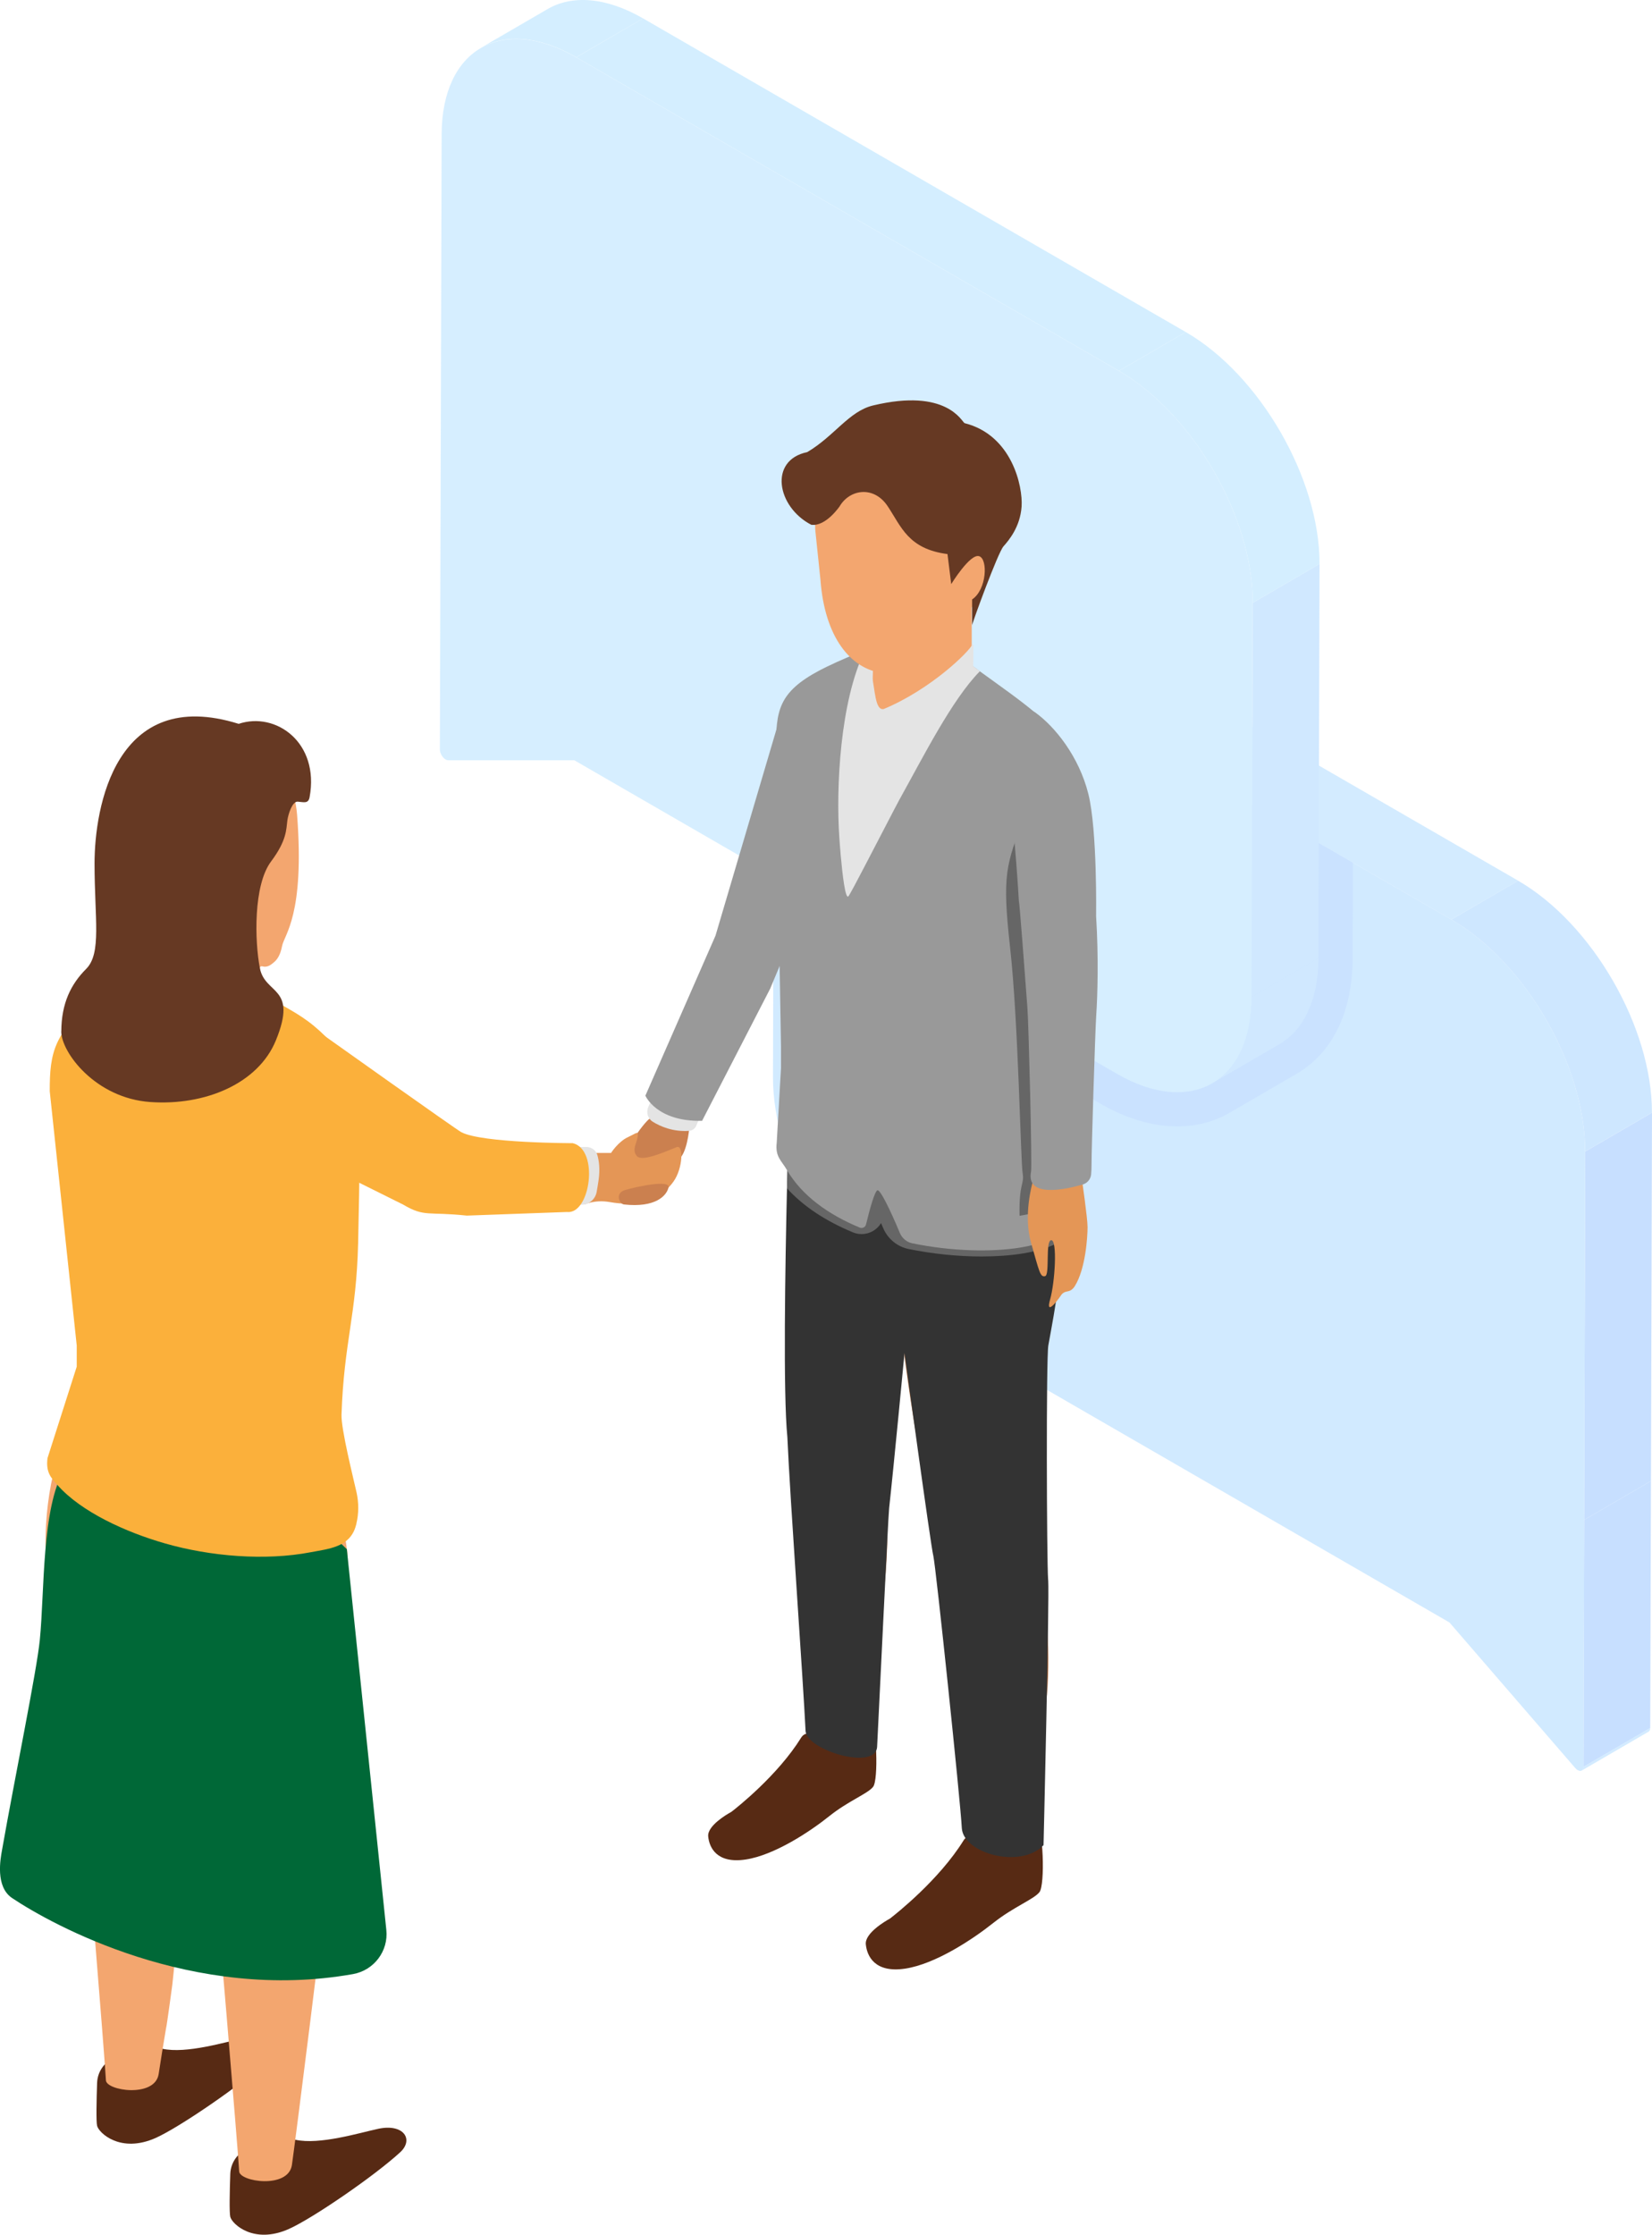 <?xml version="1.0" encoding="UTF-8"?><svg id="_レイヤー_2" xmlns="http://www.w3.org/2000/svg" viewBox="0 0 251.44 340"><defs><style>.cls-1{fill:#f3a66f;}.cls-2{fill:#006837;}.cls-3{fill:#66b8ff;}.cls-4{fill:#e49656;}.cls-5{fill:#fbb03b;}.cls-6{fill:#e4e4e4;}.cls-7{fill:#663923;}.cls-8{fill:#6bbdff;}.cls-9{fill:#999;}.cls-10{fill:#666;}.cls-11{fill:#333;}.cls-12{fill:#a86436;}.cls-13{fill:#cb804f;}.cls-14{fill:#4395ff;}.cls-15{fill:#70c7ff;}.cls-16{fill:#572a14;}.cls-17{fill:#61b3ff;}.cls-18{fill:#75c7ff;}.cls-19{fill:#5caeff;}.cls-20{fill:#4d9fff;}.cls-21{opacity:.3;}</style></defs><g id="_レイヤー_3"><g class="cls-21"><path class="cls-8" d="m123.77,90.78l10.17-5.91c3.71-2.16,8.86-1.86,14.54,1.42l-10.17,5.91c-5.68-3.28-10.82-3.58-14.54-1.42Z"/><path class="cls-8" d="m250.92,263.47l-10.17,5.91c.15-.09.25-.28.25-.56l10.17-5.91c0,.28-.1.47-.25.56Z"/><polygon class="cls-14" points="241.11 231.25 251.28 225.33 251.17 262.91 241 268.82 241.11 231.25"/><polygon class="cls-14" points="241.27 175.2 251.44 169.29 251.28 225.33 241.11 231.25 241.27 175.2"/><polygon class="cls-8" points="138.31 92.2 148.48 86.29 231.08 134 220.9 139.91 138.31 92.2"/><path class="cls-19" d="m220.9,139.91l10.17-5.91c11.28,6.52,20.4,22.32,20.36,35.29l-10.17,5.91c.04-12.97-9.08-28.77-20.36-35.29Z"/><path class="cls-3" d="m241.27,175.2l-.16,56.05-.1,37.57c0,.58-.42.77-.88.5-.13-.08-.26-.19-.39-.34l-19.13-22.13-82.6-47.71c-11.28-6.52-20.4-22.32-20.36-35.29l.07-24.67.1-35.3c.04-12.97,9.22-18.2,20.49-11.69l67.61,39.06,14.98,8.65c11.28,6.52,20.4,22.31,20.36,35.28Z"/><path class="cls-20" d="m205.92,131.26l-.04,14.53c-.02,8.16-3.06,14.41-8.55,17.6l-10.17,5.91h0c-2.38,1.38-5.06,2.08-7.99,2.08-3.79,0-7.74-1.18-11.76-3.5l-49.69-28.7.1-35.3c.04-12.97,9.22-18.2,20.49-11.69l67.61,39.06Z"/><path class="cls-15" d="m73.17,7.29l10.17-5.91c3.71-2.16,8.86-1.86,14.54,1.42l-10.17,5.91c-5.68-3.28-10.82-3.58-14.54-1.42Z"/><path class="cls-17" d="m194.71,158.88l-10.17,5.91c3.67-2.13,5.94-6.67,5.96-13.11l10.17-5.91c-.02,6.44-2.29,10.98-5.96,13.11Z"/><polygon class="cls-17" points="190.67 91.72 200.84 85.8 200.67 145.77 190.5 151.69 190.67 91.72"/><polygon class="cls-15" points="87.71 8.72 97.88 2.8 180.48 50.52 170.31 56.43 87.71 8.72"/><path class="cls-15" d="m170.31,56.43l10.17-5.91c11.28,6.52,20.4,22.32,20.36,35.29l-10.17,5.91c.04-12.97-9.08-28.77-20.36-35.29Z"/><path class="cls-18" d="m170.31,56.43c11.28,6.52,20.4,22.32,20.36,35.29l-.17,59.97c-.04,12.97-9.21,18.2-20.49,11.69l-82.6-47.71h-19.2c-.13,0-.26-.05-.39-.12-.46-.27-.87-.93-.87-1.51l.11-37.57.16-56.05c.04-12.97,9.21-18.2,20.5-11.69l82.6,47.71Z"/></g><path class="cls-16" d="m37.3,310.04c-2.96.64-8.93,2.47-12.59,1.67-.62-.13-1.25-.13-1.86.02l-4.77,1.13c-1.88.44-3.23,2.1-3.3,4.03-.09,2.61-.16,5.91,0,6.55.27,1.08,3.56,4.23,8.92,1.84,3.68-1.65,13.07-8.11,16.94-11.67,2.12-1.95.52-4.4-3.34-3.57Z"/><path class="cls-1" d="m31.13,241.71l-21.79,2.72s2.25,20.61,2.65,22.16c.34,1.38,4.13,48.78,4.13,49.9,0,1.61,7.47,2.75,8.03-.94.29-1.95.72-4.57,1.13-7,.08-.11.95-6.6.95-6.6,1.12-9.76,1.82-29.21,1.91-31.34.81-18.34,2.95-25.98,3-28.9Z"/><path class="cls-16" d="m57.57,323.89c-2.96.64-8.93,2.47-12.59,1.67-.62-.13-1.25-.13-1.86.02l-4.77,1.13c-1.88.44-3.23,2.1-3.3,4.03-.09,2.61-.16,5.91,0,6.55.27,1.08,3.56,4.23,8.92,1.84,3.68-1.65,13.07-8.11,16.94-11.67,2.12-1.95.52-4.4-3.34-3.57Z"/><path class="cls-1" d="m52.79,235.71c-.14-1.31-.4-2.63-.78-4.01,0,0-11.95-.59-23.4-4.15-6.42-2-12.98-4.93-17.81-9.22.06.09.2.74-1.01,5.23-.23.84-1.06-1.84-1.45-.3-1.64,6.33-2.67,17.39,1.69,26.82l18.34,7.89s3.5,22.77,3.9,24.32c.39,1.56,4.13,47.15,4.13,48.05,0,1.61,7.47,2.75,8.03-.94.38-2.52,5.2-40.52,5.33-43.46.81-18.34,2.9-31.66,2.94-34.58.07-5.32.19-9.79.23-12.95.02-.85-.02-1.72-.12-2.69Z"/><path class="cls-2" d="m9.78,223.56c-3.46,5.91-2.98,18.49-3.72,25.95-.47,4.74-3.84,21.1-5.76,32.02-.23,1.28-1.04,5.52,1.54,7.25,6.08,4.07,27.51,15.91,51.89,11.57,3.19-.57,5.41-3.5,5.07-6.72l-6.01-57.92-22.96-22.33-20.05,10.17Z"/><path class="cls-5" d="m54.25,231.83c-.05.19-.11.39-.17.58-.99,3-4.07,3.24-6.75,3.75-7,1.35-15.37.63-22.2-1.33-5.91-1.69-12.75-4.77-16.38-8.88-1.04-1.17-1.78-1.96-1.52-4.1l4.45-13.92c0-.06,0-3.13,0-3.2l-4.11-38.72c0-5.79.53-9.31,8.06-14.67,4.45-3.17,11.48-4.52,17.01-3.1,3.07.78,5.09,1.48,7.7,3.14,2.88,1.83,5.03,2.71,7.5,4.76,4.64,3.87,5.99,7.6,6.57,10.52.51,2.54.31,5.33.31,7.9,0,4.84-.1,9.69-.21,14.53-.26,11.09-2.16,15.08-2.53,26.16-.07,2.21,1.82,9.71,2.3,11.87.33,1.52.34,3.17-.04,4.7Z"/><path class="cls-6" d="m23.77,149.23c1.65,1.13,7.16,4.05,10.18,4.19s5.16-1.86,5.61-2.71c.37.12.03.25.8.67,0,0,.47,1.22.17,2.09-.28.81-1.05,1.87-2.22,2.47-3.84,1.95-10.95.25-14.11-2.01-2.45-1.76-2.33-3.15-2.33-3.82s.21-1.57.85-1.71l1.05.82Z"/><path class="cls-1" d="m45.22,123.99c-.29-3.77-2.23-9.9-9.31-11.5-6.91-1.56-14.14,1.31-16.75,6.92-2.62,5.61-1.68,13.28-.04,18.7.28.94,3.67,7.13,3.67,7.48-.01.84-.07.3-.12,2.31-.02.79.34,1.55.98,2.02,3.03,2.24,9.09,4.45,13.86,3.19.96-.25,1.76-1,1.99-1.97.05-.2.07-.42.06-.65-.02-.31,0-3.2,0-3.2,0-.2.16-.32.35-.27.77.22,1.31-.21,1.77-.6.5-.41.99-1.1,1.25-2.47.33-1.76,3.46-4.7,2.29-19.97Z"/><path class="cls-13" d="m98.86,170.21c-.79.59-2.36,2.89-2.53,3.18s-1.95,6.44.49,7.18c2.44.74,5.85-3.18,6.88-4.59,1.03-1.41,1.25-4.74,1.25-4.74l-5.32-2.33-.77,1.29Z"/><path class="cls-6" d="m99.81,165.75l-1.15,2.71c-.34.81-.05,1.75.69,2.21,1.15.71,3.06,1.55,5.49,1.39.51-.03.96-.34,1.15-.81l1.15-2.76-7.34-2.74Z"/><path class="cls-4" d="m90,175.42h3s1.08-1.7,2.54-2.39c1.46-.69,1.58-.98,1.53-.22-.07,1.06-.98,2.08-.14,3.08s4.98-.96,6.06-1.36.95,3.21-.46,5.21c-2.23,3.15-5.85,3.84-9.73,3.15-2.26-.4-3.84.37-3.84.37l1.05-7.82Z"/><path class="cls-6" d="m87.29,174.51h1.97c.76,0,1.45.49,1.66,1.22.24.84.43,2.1.19,3.8-.11.75-.21,1.35-.3,1.84-.21,1.12-1.19,1.93-2.33,1.93h-1.78l.6-8.78Z"/><path class="cls-12" d="m120.18,172.66c.04.14.05.27.04.42-.1,1.58-.68,12.06-.35,27.76.31,14.59.62,18.57.7,19.41.01.13,0,.26-.02.39-.14.69-.57,3.21.04,5.98.73,3.27,3.6,32.31,2.51,36.67-.1.4.22,4.78-4.76,8.69-2.27,1.78-5.45,4.78-7.26,6.1-2.26,1.65-.44,3.54.13,4.24,1.87,2.27,18.72-9.54,20.2-9.8,2.15-.37.99-7.9.9-10.15-.36-8.57,3.54-19.26,2.6-34.15,0-.11-.02-.23,0-.34,2.41-18.65,2.74-27.77,2.76-28.52,0-.04,0-.07,0-.11l-1.4-27.9c-.04-.71-.62-1.27-1.34-1.27h-13.69c-.88,0-1.52.83-1.29,1.68l.24.9Z"/><path class="cls-16" d="m132.39,261.37c1.08,1.06,1.33,9.43.5,10.49-.83,1.06-3.76,2.13-6.67,4.46s-8.34,5.94-12.74,6.6c-4.4.66-5.53-1.83-5.69-3.52-.15-1.62,2.87-3.37,3.42-3.67.06-.03.11-.07.17-.11.78-.6,7.01-5.52,10.55-11.23.94-1.52,3.18-.08,5.17.49.86.24.65,2.06,1.63,1.77,4.38-1.29,2.88-6.04,3.66-5.28Z"/><path class="cls-12" d="m158.58,205.36c5.02-19.72,1.91-28.83,1.54-31.06-.04-.24-.13-.46-.28-.64-6.95-8.44-29-6.84-29.6-.85-.5,5,.48,18.46.84,23.01.08.97.57,1.85,1.34,2.43l2.17,1.61c.29.22,2.32.55,2.37.92,2.31,19.03,4.33,27.48,4.95,29.12.07.19.1.38.08.59-.08.75-.13,3,1.25,6.99,2.79,8.06,4.31,28.84,4.52,39.56,0,.21.37,3.99-1.63,6.67-2.75,3.69-7.97,7.47-10.72,9.67-.07.06-.13.14-.19.21-.28.24-.83.66-1.64,1.08-.66.35-.2,2.15,1,2.29.04.09.07.17.12.22,4.93,5.4,15.84-6.31,21.25-9.21,4.14-2.23,1.47-7.98,1.32-9.89-.85-10.79,1.8-15.1,2.17-21.41.48-8.19-.67-15.69-1.28-18.42-.6-2.72-.55-16.26.4-32.45,0-.14,0-.29.04-.43Z"/><path class="cls-16" d="m157.68,276.84c1.13,1.12,1.4,9.93.53,11.04s-3.95,2.24-7.03,4.69-8.78,6.25-13.41,6.95c-4.63.7-5.82-1.92-5.99-3.71-.16-1.71,3.05-3.56,3.61-3.87.06-.03.11-.06.16-.11.8-.62,7.38-5.8,11.11-11.82.99-1.6,3.35-.08,5.44.51.9.26.68,2.17,1.72,1.86,4.62-1.36,3.03-6.36,3.85-5.55Z"/><path class="cls-11" d="m159.54,240.4c.19,2.93-.71,40.33-.71,40.33-3.48,3.68-12.24,1.26-12.44-2.61-.19-3.88-3.95-39.81-4.33-41.37-.4-1.55-4.39-30.9-4.39-30.9,0,0-1.62,17.09-2.34,23.61-.16,1.4-1.58,31.45-1.83,36.3-.19,3.7-10.75.53-10.89-2.4-.35-7.44-2.38-35.58-2.77-44.7-.66-6.63-.33-26.16-.06-37.85.13-5.42.25-9.15.25-9.15,4.83,4.3,11.4,7.23,17.83,9.24,11.46,3.56,22.48,4.15,22.48,4.15.39,1.38.65,2.7.78,4.01.5,4.57-.35,9.01-1.56,15.64-.34,1.87-.25,32.5-.03,35.71Z"/><path class="cls-10" d="m161.13,189.04c-.18.08-.38.17-.57.27-1.26.6-2.86,1.06-4.76,1.38l-.18.03c-1.88.3-3.97.45-6.24.45-3.64,0-7.48-.4-11.1-1.14-1.73-.36-3.18-1.56-3.87-3.21-.11-.25-.21-.5-.31-.73-.61,1.02-1.72,1.67-2.96,1.67-.45,0-.89-.08-1.32-.26-4.22-1.75-7.59-4-10.04-6.7.13-5.42.25-9.15.25-9.15,4.83,4.3,11.4,7.23,17.83,9.24,11.46,3.56,22.48,4.15,22.48,4.15.39,1.38.65,2.7.78,4.01Z"/><path class="cls-9" d="m162.89,185.19c0,.21-.02.41-.06.59-.02.1-.05.19-.06.29-.41,1.38-1.82,1.83-3.41,2.59-1.02.49-2.4.88-4.01,1.14l-.17.03c-4.27.68-10.33.57-16.34-.67-.84-.17-1.54-.77-1.88-1.57-1.45-3.48-3.01-6.69-3.42-6.49-.41.2-1.11,2.65-1.73,5.2-.1.41-.55.64-.94.48-4.74-1.96-8.83-4.84-11.13-8.82-.78-1.36-1.78-1.96-1.52-4.1l.65-11.37c0-.06,0-3.13,0-3.2l-.76-45.29c0-5.79.29-8.66,6.7-12.04,1.13-.6,3.72-1.8,5.48-2.47.06-.03.13-.06.18-.07.46-.18.86-.32,1.13-.39,6.13-1.52,9.56-2.82,14.58.92.81.6,1.57,1.15,2.28,1.68.23.18.45.33.67.5.13.09.25.18.37.27,3.27,2.37,5.63,4.01,8.04,6.02,4.64,3.87,5.99,7.6,6.57,10.52,1.11,5.52-1.07,55.43-1.25,66.26Z"/><path class="cls-6" d="m149.15,102.12c-4.28,4.32-8.75,13.27-12.26,19.55-.6,1.09-3.24,6.24-5.29,10.14-1.26,2.43-2.3,4.37-2.47,4.56-.47.5-.91-3.32-1.18-6.34-.09-1.02-.16-1.97-.2-2.6-.53-7.57.12-20.75,3.87-28.4,6.13-1.52,9.56-2.82,14.58.92.81.6,1.57,1.15,2.28,1.68.23.18.45.33.67.5Z"/><path class="cls-10" d="m162.77,181.22c-.41,1.38-1.82,1.83-3.41,2.59-1.02.49-2.4.88-4.01,1.14l-.17.03c-.1-5.13.76-4.71.47-6.49-.31-1.86-.65-23.09-1.91-34.32-1.24-11.22-.62-12.5,2.18-19.98,5.02-8.1,6.3,40.32,6.84,57.02Z"/><path class="cls-1" d="m147.9,92.02v9.16c0,.28-.08.55-.25.77-.89,1.24-4.05,5.45-7.67,7.66-3.13,1.92-7.24.58-7.24-2.89,0-1.18.21-6.96.24-8.7,0-.32.12-.63.34-.87l5.97-6.71c.29-.32.71-.49,1.14-.44l6.26.68c.68.07,1.19.65,1.19,1.33Z"/><path class="cls-4" d="m154.41,125.7c.08,1.03,1.34,18,2.56,24.85.02.11.02.2.02.31-.09,1.24-.62,9.68.26,16.4.88,6.76.12,11.6.01,12.26,0,.05-.02.09-.03.14-.18.6-1.48,5.29-.3,9.42,1.26,4.43,1.39,5.27,2.14,5.08.75-.19,0-5.47.94-5.47s.57,6.41-.19,9.06c-.65,2.27.79.64,1.69-.7.22-.33.58-.52.97-.57.34-.05.76-.24,1.11-.8,1.64-2.62,1.94-7.48,1.94-8.98,0-1.38-.83-7.05-.97-8.04-.01-.1-.02-.19-.01-.29.16-2.01,1.87-24.16,1.87-26.14,0-.99-.24-7.12-.57-14.55-.09-2.11.19-8.19,0-10.19-.54-5.68-.8-8.42-3.57-11.6-2.38-2.74-8,.2-7.88,9.72,0,.04,0,.07,0,.1Z"/><path class="cls-1" d="m149.23,84.46l.2-1.57c1.2-7.95-.81-13.97-9.93-16.25-5.5-1.38-11.94,2.28-14.09,7.12-.89,2-1.53,4.94-1.3,7.12l.77,7.38c.65,8.69,4.57,13.52,9.46,14.14,6.09.78,8.64-1.78,11.73-6.61.32-.5,1.17-1.85,1.81-3.39,1.21-.93,2.27-4.06,2.47-5.8.12-1.03-.42-1.79-1.12-2.13Z"/><path class="cls-9" d="m155.08,137.18s-.67-11.59-1.28-13.47c-.61-1.88,1.41-17,3.77-15.31,2.99,2.15,6.65,6.68,8.08,12.39,1.38,5.52,1.18,18.59,1.18,18.59.4,6.27.21,12.35.03,14.93-.18,2.58-.74,21.13-.72,22.65,0,.75-.02,1.32-.07,1.75-.08.72-.59,1.31-1.28,1.51-2.47.72-8.68,2.14-7.86-1.97.18-.92-.36-22.26-.55-24.86-.4-5.46-1.22-16.18-1.29-16.21Z"/><path class="cls-6" d="m134.47,107.88c-1.29.23-1.29-3.05-1.76-4.97,0,0-1.22,2.86-.31,6.03.65,2.24,3.27,3.58,3.27,3.58,0,0,3.57-2.25,6.29-3.74,3.57-1.94,6.16-6.48,6.16-6.48l.04-4.11-.11-.22c-.52,1.2-6.43,6.96-13.58,9.92Z"/><path class="cls-7" d="m127.81,77.01c1.56-2.6,5.2-3.13,7.29,0s3.12,6.51,9.11,7.29l.57,4.57s2.86-4.67,4.24-4.25c1.38.42,1.17,5.1-1.06,6.58,0,0,0,4.25,0,3.93s3.92-11.04,4.77-12c.85-.96,2.54-2.97,2.76-6.05.21-3.08-1.47-10.89-8.68-12.7-.42-.21-2.69-5.38-13.93-2.69-3.67.88-5.87,4.65-10.02,7.1-5.87,1.22-4.64,8.32.61,11.05,2.23.32,4.35-2.84,4.35-2.84Z"/><path class="cls-5" d="m86.27,184.4l-15.22.55c-5.91-.63-6.43.26-9.68-1.67l-15.97-7.94s-5.51-5.7-8.81-10.46c-3.3-4.76,7.27-11.52,13.21-6.99,0,0,19.58,13.92,20.4,14.36,3.1,1.68,16.97,1.68,16.97,1.68,4.07.96,2.69,10.9-.89,10.47Z"/><path class="cls-9" d="m119.49,106.53l-10.59,35.83-10.67,24.34s1.68,3.98,8.63,3.83l10.37-20.12,3.63-8.69-1.37-35.2Z"/><path class="cls-13" d="m94.92,183.24c-.62-.07-1.4-1.72.25-2.19,1.65-.48,6.86-1.63,6.58-.38-.28,1.24-1.97,3.13-6.83,2.58Z"/><path class="cls-7" d="m9.33,156.92c.02-4.26,1.45-7.17,3.78-9.5,2.38-2.38,1.28-7.61,1.28-16.05s3.14-27.11,21.94-21.24c5.67-1.9,12.33,2.86,10.79,11.17-.2,1.05-.94.72-1.81.67-.83-.05-1.44,1.9-1.57,2.84-.19,1.39-.06,3.02-2.49,6.27-2.7,3.61-2.49,12.11-1.7,16.21s5.82,2.74,2.44,11c-2.69,6.58-10.78,9.97-19.12,9.38-8.34-.58-13.56-7.56-13.55-10.76Z"/></g></svg>